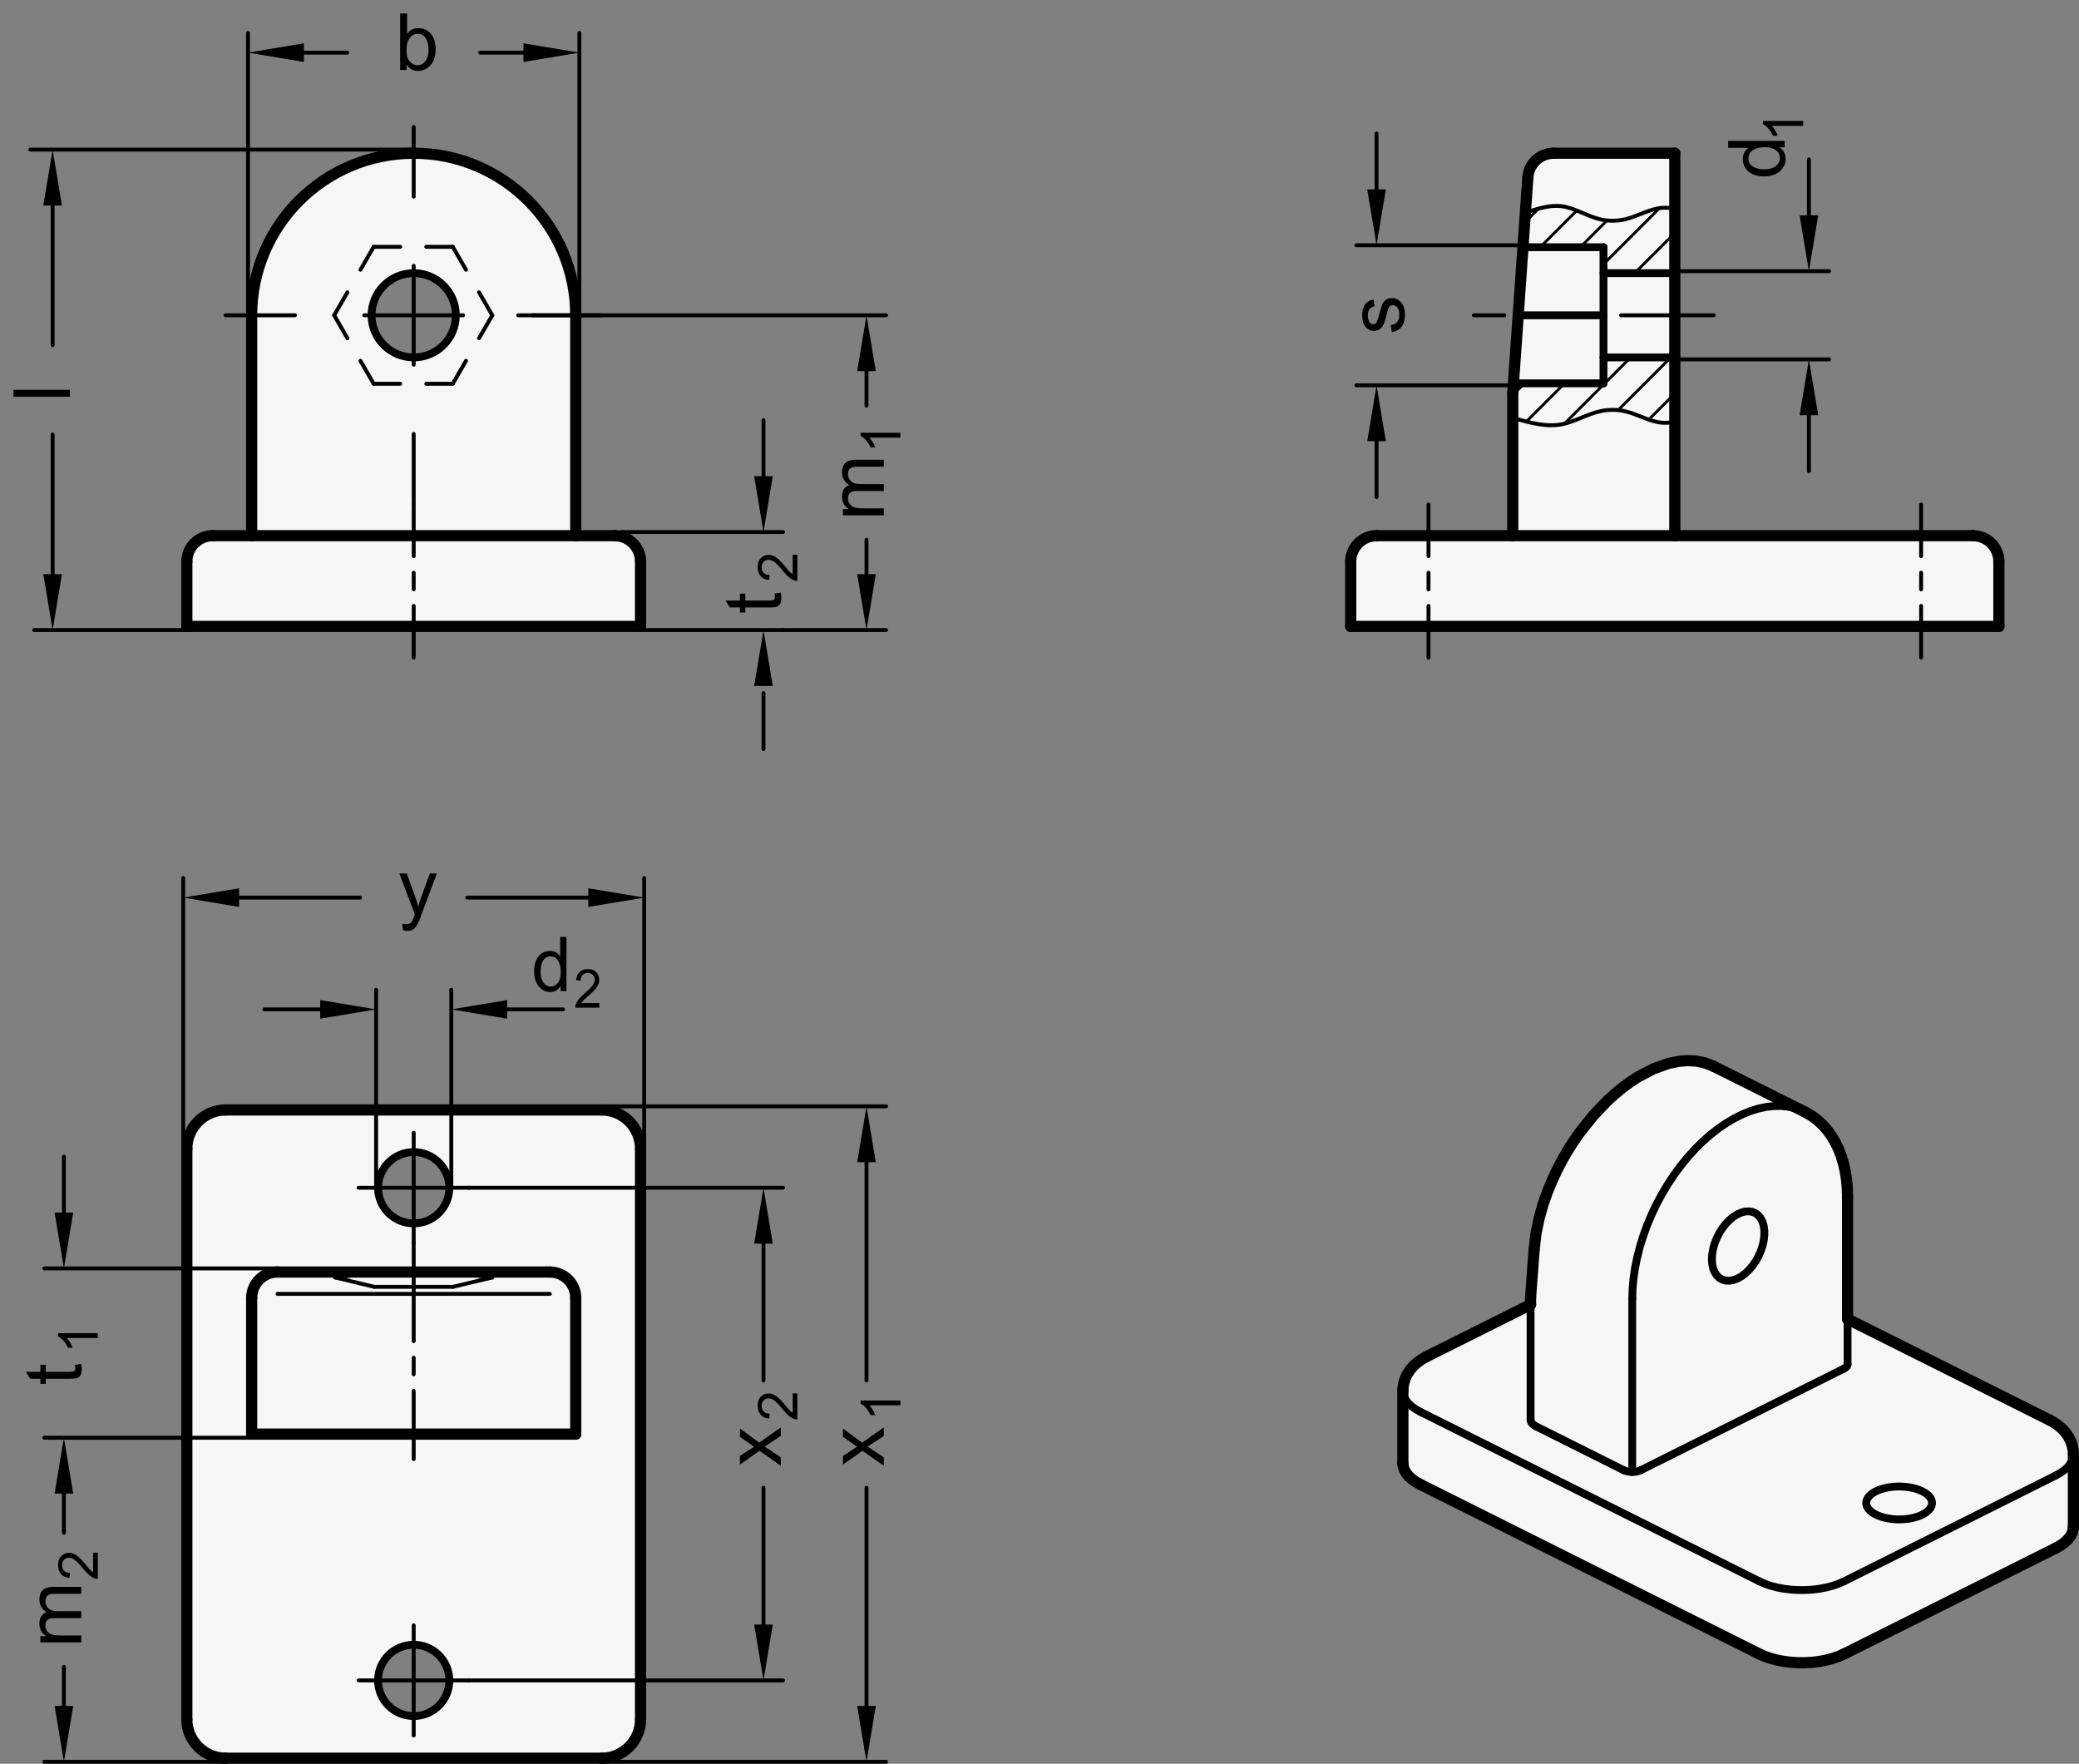 <?xml version="1.0" encoding="utf-8"?>
<!-- Generator: Adobe Illustrator 19.1.0, SVG Export Plug-In . SVG Version: 6.00 Build 0)  -->
<svg version="1.1" xmlns="http://www.w3.org/2000/svg" xmlns:xlink="http://www.w3.org/1999/xlink" x="0px" y="0px"
	 viewBox="0 0 263.67 223.671" enable-background="new 0 0 263.67 223.671" xml:space="preserve">
<rect x="0" y="0" width="263.67" height="223.671" fill="#808080" stroke="none"/>
<g id="MD_x5F_3_x5F_FUELLUNG_x5F_WS">
	<g id="LWPOLYLINE_2_">
		<polygon fill="#FFFFFF" points="233.873,209.745 260.736,196.314 261.344,195.97 261.866,195.593 262.292,195.187 
			262.617,194.758 262.837,194.312 262.947,193.857 262.961,193.628 262.961,184.415 262.946,184.063 262.843,183.425 
			262.638,182.796 261.962,181.661 261.514,181.173 260.987,180.725 260.388,180.326 259.946,180.085 234.318,167.271 
			234.313,151.838 234.316,151.549 234.272,150.505 234.171,149.484 234.012,148.49 233.793,147.53 233.514,146.608 
			233.176,145.728 232.778,144.895 232.32,144.114 231.803,143.39 231.229,142.726 230.597,142.128 229.908,141.598 
			229.164,141.143 228.936,141.024 217.286,135.201 217.269,135.191 216.239,134.788 215.146,134.559 214.003,134.499 
			212.825,134.6 211.625,134.851 209.697,135.539 207.722,136.578 206.731,137.225 205.744,137.953 204.768,138.759 
			203.806,139.638 202.081,141.45 200.402,143.55 199.938,144.201 199.483,144.873 199.039,145.565 198.608,146.277 
			198.189,147.008 197.786,147.757 197.399,148.521 196.831,149.743 196.249,151.159 195.687,152.764 195.187,154.543 
			194.795,156.47 194.563,158.506 194.116,164.554 194.116,165.439 180.941,172.032 180.769,172.115 180.203,172.451 
			179.676,172.841 179.203,173.282 178.795,173.768 178.458,174.296 178.197,174.861 178.02,175.457 177.931,176.077 
			177.922,176.358 177.922,185.569 177.936,185.798 178.046,186.253 178.266,186.699 178.591,187.128 179.018,187.534 
			179.539,187.912 180.147,188.255 223.128,209.745 223.815,210.049 224.57,210.31 225.382,210.523 226.24,210.686 227.131,210.796 
			228.042,210.851 228.959,210.851 229.87,210.796 230.761,210.686 231.619,210.523 232.431,210.31 233.186,210.049 		"/>
	</g>
	<g id="POLYLINE_19_">
		<path fill="#FFFFFF" d="M28.628,140.758h47.679c2.724,0,4.932,2.208,4.932,4.932v72.34l-24.266-5.303
			c-0.179-2.172-1.881-3.907-4.049-4.127l-0.208-53.463c2.493-0.137,4.403-2.269,4.266-4.763s-2.269-4.403-4.763-4.266
			s-4.403,2.269-4.266,4.763s2.269,4.403,4.763,4.266l0.208,53.463c-2.484-0.252-4.703,1.557-4.955,4.042
			c-0.252,2.484,1.557,4.703,4.042,4.955c2.484,0.252,4.703-1.557,4.955-4.042c0.028-0.275,0.031-0.552,0.008-0.827l24.266,5.303
			c0,2.724-2.208,4.932-4.932,4.932H28.628c-2.724,0-4.932-2.208-4.932-4.932v-72.34C23.695,142.966,25.904,140.758,28.628,140.758z
			"/>
	</g>
	<g id="POLYLINE_20_">
		<path fill="#FFFFFF" d="M212.408,19.43H197.05c-1.727,0-3.16,1.336-3.28,3.059l-1.913,27.357v18.085h-17.263
			c-1.816,0-3.288,1.472-3.288,3.288v8.22h82.205v-8.22c0-1.816-1.472-3.288-3.288-3.288h-37.814V19.43z"/>
	</g>
	<g id="POLYLINE_21_">
		<path fill="#FFFFFF" d="M81.239,79.44v-8.22c0-1.816-1.472-3.288-3.288-3.288h-4.932v-27.95l-15.214,0.257
			c-0.142,2.948-2.646,5.222-5.594,5.08s-5.222-2.646-5.08-5.594s2.646-5.222,5.594-5.08c2.948,0.142,5.222,2.646,5.08,5.594
			l15.214-0.257c0-11.35-9.201-20.551-20.551-20.551s-20.551,9.201-20.551,20.551v27.95h-4.932c-1.816,0-3.288,1.472-3.288,3.288
			v8.22H81.239z"/>
	</g>
</g>
<g id="MD_x5F_3_x5F_FUELLUNG_x5F_GR">
	<g id="POLYLINE">
		<path fill="#F6F6F6" d="M81.239,79.44v-8.22c0-1.816-1.472-3.288-3.288-3.288h-4.932v-27.95l-15.214,0.257
			c-0.142,2.948-2.646,5.222-5.594,5.08s-5.222-2.646-5.08-5.594s2.646-5.222,5.594-5.08c2.948,0.142,5.222,2.646,5.08,5.594
			l15.214-0.257c0-11.35-9.201-20.551-20.551-20.551s-20.551,9.201-20.551,20.551v27.95h-4.932c-1.816,0-3.288,1.472-3.288,3.288
			v8.22H81.239z"/>
	</g>
	<g id="POLYLINE_1_">
		<path fill="#F6F6F6" d="M212.408,19.43H197.05c-1.727,0-3.16,1.336-3.28,3.059l-1.913,27.357v18.085h-17.263
			c-1.816,0-3.288,1.472-3.288,3.288v8.22h82.205v-8.22c0-1.816-1.472-3.288-3.288-3.288h-37.814V19.43z"/>
	</g>
	<g id="POLYLINE_2_">
		<path fill="#F6F6F6" d="M28.628,140.758h47.679c2.724,0,4.932,2.208,4.932,4.932v72.34l-24.266-5.303
			c-0.179-2.172-1.881-3.907-4.049-4.127l-0.208-53.463c2.493-0.137,4.403-2.269,4.266-4.763s-2.269-4.403-4.763-4.266
			s-4.403,2.269-4.266,4.763s2.269,4.403,4.763,4.266l0.208,53.463c-2.484-0.252-4.703,1.557-4.955,4.042
			c-0.252,2.484,1.557,4.703,4.042,4.955c2.484,0.252,4.703-1.557,4.955-4.042c0.028-0.275,0.031-0.552,0.008-0.827l24.266,5.303
			c0,2.724-2.208,4.932-4.932,4.932H28.628c-2.724,0-4.932-2.208-4.932-4.932v-72.34C23.695,142.966,25.904,140.758,28.628,140.758z
			"/>
	</g>
	<g id="LWPOLYLINE">
		<polygon fill="#F6F6F6" points="233.873,209.745 260.736,196.314 261.344,195.97 261.866,195.593 262.292,195.187 
			262.617,194.758 262.837,194.312 262.947,193.857 262.961,193.628 262.961,184.415 262.946,184.063 262.843,183.425 
			262.638,182.796 261.962,181.661 261.514,181.173 260.987,180.725 260.388,180.326 259.946,180.085 234.318,167.271 
			234.313,151.838 234.316,151.549 234.272,150.505 234.171,149.484 234.012,148.49 233.793,147.53 233.514,146.608 
			233.176,145.728 232.778,144.895 232.32,144.114 231.803,143.39 231.229,142.726 230.597,142.128 229.908,141.598 
			229.164,141.143 228.936,141.024 217.286,135.201 217.269,135.191 216.239,134.788 215.146,134.559 214.003,134.499 
			212.825,134.6 211.625,134.851 209.697,135.539 207.722,136.578 206.731,137.225 205.744,137.953 204.768,138.759 
			203.806,139.638 202.081,141.45 200.402,143.55 199.938,144.201 199.483,144.873 199.039,145.565 198.608,146.277 
			198.189,147.008 197.786,147.757 197.399,148.521 196.831,149.743 196.249,151.159 195.687,152.764 195.187,154.543 
			194.795,156.47 194.563,158.506 194.116,164.554 194.116,165.439 180.941,172.032 180.769,172.115 180.203,172.451 
			179.676,172.841 179.203,173.282 178.795,173.768 178.458,174.296 178.197,174.861 178.02,175.457 177.931,176.077 
			177.922,176.358 177.922,185.569 177.936,185.798 178.046,186.253 178.266,186.699 178.591,187.128 179.018,187.534 
			179.539,187.912 180.147,188.255 223.128,209.745 223.815,210.049 224.57,210.31 225.382,210.523 226.24,210.686 227.131,210.796 
			228.042,210.851 228.959,210.851 229.87,210.796 230.761,210.686 231.619,210.523 232.431,210.31 233.186,210.049 		"/>
	</g>
</g>
<g id="MD_x5F_1_x5F_100">
	<g id="ARC">
		
			<path fill="none" stroke="#000000" stroke-width="1.417" stroke-linecap="round" stroke-linejoin="round" stroke-miterlimit="10" d="
			M73.018,39.982c0-11.35-9.201-20.551-20.551-20.551s-20.551,9.201-20.551,20.551"/>
	</g>
	<g id="LINE">
		
			<line fill="none" stroke="#000000" stroke-width="1.417" stroke-linecap="round" stroke-linejoin="round" stroke-miterlimit="10" x1="193.77" y1="22.489" x2="191.857" y2="49.846"/>
	</g>
	<g id="LINE_1_">
		
			<line fill="none" stroke="#000000" stroke-width="1.417" stroke-linecap="round" stroke-linejoin="round" stroke-miterlimit="10" x1="73.018" y1="67.931" x2="73.018" y2="39.982"/>
	</g>
	<g id="LINE_2_">
		
			<line fill="none" stroke="#000000" stroke-width="1.417" stroke-linecap="round" stroke-linejoin="round" stroke-miterlimit="10" x1="31.916" y1="67.931" x2="31.916" y2="39.982"/>
	</g>
	<g id="LINE_3_">
		
			<line fill="none" stroke="#000000" stroke-width="1.417" stroke-linecap="round" stroke-linejoin="round" stroke-miterlimit="10" x1="31.916" y1="67.931" x2="26.984" y2="67.931"/>
	</g>
	<g id="LINE_4_">
		
			<line fill="none" stroke="#000000" stroke-width="1.417" stroke-linecap="round" stroke-linejoin="round" stroke-miterlimit="10" x1="23.695" y1="71.219" x2="23.695" y2="79.44"/>
	</g>
	<g id="LINE_5_">
		
			<line fill="none" stroke="#000000" stroke-width="1.417" stroke-linecap="round" stroke-linejoin="round" stroke-miterlimit="10" x1="23.695" y1="79.44" x2="81.239" y2="79.44"/>
	</g>
	<g id="LINE_6_">
		
			<line fill="none" stroke="#000000" stroke-width="1.417" stroke-linecap="round" stroke-linejoin="round" stroke-miterlimit="10" x1="81.239" y1="79.44" x2="81.239" y2="71.219"/>
	</g>
	<g id="LINE_7_">
		
			<line fill="none" stroke="#000000" stroke-width="1.417" stroke-linecap="round" stroke-linejoin="round" stroke-miterlimit="10" x1="77.951" y1="67.931" x2="73.018" y2="67.931"/>
	</g>
	<g id="LINE_8_">
		
			<line fill="none" stroke="#000000" stroke-width="1.417" stroke-linecap="round" stroke-linejoin="round" stroke-miterlimit="10" x1="31.916" y1="67.931" x2="73.018" y2="67.931"/>
	</g>
	<g id="ARC_1_">
		
			<path fill="none" stroke="#000000" stroke-width="1.417" stroke-linecap="round" stroke-linejoin="round" stroke-miterlimit="10" d="
			M26.984,67.931c-1.816,0-3.288,1.472-3.288,3.288"/>
	</g>
	<g id="ARC_2_">
		
			<path fill="none" stroke="#000000" stroke-width="1.417" stroke-linecap="round" stroke-linejoin="round" stroke-miterlimit="10" d="
			M81.239,71.219c0-1.816-1.472-3.288-3.288-3.288"/>
	</g>
	<g id="LINE_9_">
		
			<line fill="none" stroke="#000000" stroke-width="1.417" stroke-linecap="round" stroke-linejoin="round" stroke-miterlimit="10" x1="171.305" y1="79.44" x2="253.51" y2="79.44"/>
	</g>
	<g id="ARC_3_">
		
			<path fill="none" stroke="#000000" stroke-width="1.417" stroke-linecap="round" stroke-linejoin="round" stroke-miterlimit="10" d="
			M174.594,67.931c-1.816,0-3.288,1.472-3.288,3.288"/>
	</g>
	<g id="LINE_10_">
		
			<line fill="none" stroke="#000000" stroke-width="1.417" stroke-linecap="round" stroke-linejoin="round" stroke-miterlimit="10" x1="171.305" y1="71.219" x2="171.305" y2="79.44"/>
	</g>
	<g id="LINE_11_">
		
			<line fill="none" stroke="#000000" stroke-width="1.417" stroke-linecap="round" stroke-linejoin="round" stroke-miterlimit="10" x1="191.857" y1="67.931" x2="174.594" y2="67.931"/>
	</g>
	<g id="ARC_4_">
		
			<path fill="none" stroke="#000000" stroke-width="1.417" stroke-linecap="round" stroke-linejoin="round" stroke-miterlimit="10" d="
			M253.51,71.219c0-1.816-1.472-3.288-3.288-3.288"/>
	</g>
	<g id="LINE_12_">
		
			<line fill="none" stroke="#000000" stroke-width="1.417" stroke-linecap="round" stroke-linejoin="round" stroke-miterlimit="10" x1="253.51" y1="71.219" x2="253.51" y2="79.44"/>
	</g>
	<g id="LINE_13_">
		
			<line fill="none" stroke="#000000" stroke-width="1.417" stroke-linecap="round" stroke-linejoin="round" stroke-miterlimit="10" x1="250.222" y1="67.931" x2="212.408" y2="67.931"/>
	</g>
	<g id="LINE_14_">
		
			<line fill="none" stroke="#000000" stroke-width="1.417" stroke-linecap="round" stroke-linejoin="round" stroke-miterlimit="10" x1="212.408" y1="67.931" x2="212.408" y2="19.43"/>
	</g>
	<g id="LINE_15_">
		
			<line fill="none" stroke="#000000" stroke-width="1.417" stroke-linecap="round" stroke-linejoin="round" stroke-miterlimit="10" x1="197.05" y1="19.43" x2="212.408" y2="19.43"/>
	</g>
	<g id="LINE_16_">
		
			<line fill="none" stroke="#000000" stroke-width="1.417" stroke-linecap="round" stroke-linejoin="round" stroke-miterlimit="10" x1="191.857" y1="49.846" x2="191.857" y2="67.931"/>
	</g>
	<g id="LINE_17_">
		
			<line fill="none" stroke="#000000" stroke-width="1.417" stroke-linecap="round" stroke-linejoin="round" stroke-miterlimit="10" x1="191.857" y1="67.931" x2="212.408" y2="67.931"/>
	</g>
	<g id="ARC_5_">
		
			<path fill="none" stroke="#000000" stroke-width="1.417" stroke-linecap="round" stroke-linejoin="round" stroke-miterlimit="10" d="
			M197.05,19.43c-1.727,0-3.16,1.336-3.28,3.059"/>
	</g>
	<g id="LINE_28_">
		
			<line fill="none" stroke="#000000" stroke-width="1.417" stroke-linecap="round" stroke-linejoin="round" stroke-miterlimit="10" x1="28.628" y1="140.758" x2="76.306" y2="140.758"/>
	</g>
	<g id="LINE_29_">
		
			<line fill="none" stroke="#000000" stroke-width="1.417" stroke-linecap="round" stroke-linejoin="round" stroke-miterlimit="10" x1="81.239" y1="145.69" x2="81.239" y2="218.03"/>
	</g>
	<g id="LINE_30_">
		
			<line fill="none" stroke="#000000" stroke-width="1.417" stroke-linecap="round" stroke-linejoin="round" stroke-miterlimit="10" x1="76.306" y1="222.962" x2="28.628" y2="222.962"/>
	</g>
	<g id="LINE_31_">
		
			<line fill="none" stroke="#000000" stroke-width="1.417" stroke-linecap="round" stroke-linejoin="round" stroke-miterlimit="10" x1="23.695" y1="218.03" x2="23.695" y2="145.69"/>
	</g>
	<g id="ARC_6_">
		
			<path fill="none" stroke="#000000" stroke-width="1.417" stroke-linecap="round" stroke-linejoin="round" stroke-miterlimit="10" d="
			M28.628,140.758c-2.724,0-4.932,2.208-4.932,4.932"/>
	</g>
	<g id="ARC_7_">
		
			<path fill="none" stroke="#000000" stroke-width="1.417" stroke-linecap="round" stroke-linejoin="round" stroke-miterlimit="10" d="
			M81.239,145.69c0-2.724-2.208-4.932-4.932-4.932"/>
	</g>
	<g id="ARC_8_">
		
			<path fill="none" stroke="#000000" stroke-width="1.417" stroke-linecap="round" stroke-linejoin="round" stroke-miterlimit="10" d="
			M76.306,222.962c2.724,0,4.932-2.208,4.932-4.932"/>
	</g>
	<g id="ARC_9_">
		
			<path fill="none" stroke="#000000" stroke-width="1.417" stroke-linecap="round" stroke-linejoin="round" stroke-miterlimit="10" d="
			M23.695,218.03c0,2.724,2.208,4.932,4.932,4.932"/>
	</g>
	<g id="LINE_40_">
		
			<line fill="none" stroke="#000000" stroke-width="1.417" stroke-linecap="round" stroke-linejoin="round" stroke-miterlimit="10" x1="31.916" y1="164.597" x2="31.916" y2="181.86"/>
	</g>
	<g id="LINE_41_">
		
			<line fill="none" stroke="#000000" stroke-width="1.417" stroke-linecap="round" stroke-linejoin="round" stroke-miterlimit="10" x1="31.916" y1="181.86" x2="73.018" y2="181.86"/>
	</g>
	<g id="LINE_42_">
		
			<line fill="none" stroke="#000000" stroke-width="1.417" stroke-linecap="round" stroke-linejoin="round" stroke-miterlimit="10" x1="73.018" y1="181.86" x2="73.018" y2="164.597"/>
	</g>
	<g id="LINE_44_">
		
			<line fill="none" stroke="#000000" stroke-width="1.417" stroke-linecap="round" stroke-linejoin="round" stroke-miterlimit="10" x1="35.204" y1="161.309" x2="69.73" y2="161.309"/>
	</g>
	<g id="ARC_10_">
		
			<path fill="none" stroke="#000000" stroke-width="1.417" stroke-linecap="round" stroke-linejoin="round" stroke-miterlimit="10" d="
			M35.204,161.309c-1.816,0-3.288,1.472-3.288,3.288"/>
	</g>
	<g id="ARC_11_">
		
			<path fill="none" stroke="#000000" stroke-width="1.417" stroke-linecap="round" stroke-linejoin="round" stroke-miterlimit="10" d="
			M73.018,164.597c0-1.816-1.472-3.288-3.288-3.288"/>
	</g>
	<g id="POLYLINE_4_">
		
			<polyline fill="none" stroke="#000000" stroke-width="1.417" stroke-linecap="round" stroke-linejoin="round" stroke-miterlimit="10" points="
			217.286,135.201 217.269,135.191 216.239,134.788 215.146,134.559 214.003,134.499 212.825,134.6 211.625,134.851 
			209.697,135.539 207.722,136.578 206.731,137.225 205.744,137.953 204.768,138.759 203.806,139.638 202.081,141.45 
			200.402,143.55 199.938,144.201 199.483,144.873 199.039,145.565 198.608,146.277 198.189,147.008 197.786,147.757 
			197.399,148.521 196.831,149.743 196.249,151.159 195.687,152.764 195.187,154.543 194.795,156.47 194.563,158.506 		"/>
	</g>
	<g id="LINE_99_">
		
			<line fill="none" stroke="#000000" stroke-width="1.417" stroke-linecap="round" stroke-linejoin="round" stroke-miterlimit="10" x1="180.147" y1="188.255" x2="223.128" y2="209.745"/>
	</g>
	<g id="LINE_101_">
		
			<line fill="none" stroke="#000000" stroke-width="1.417" stroke-linecap="round" stroke-linejoin="round" stroke-miterlimit="10" x1="194.116" y1="164.554" x2="194.563" y2="158.506"/>
	</g>
	<g id="LINE_102_">
		
			<line fill="none" stroke="#000000" stroke-width="1.417" stroke-linecap="round" stroke-linejoin="round" stroke-miterlimit="10" x1="194.116" y1="165.439" x2="180.937" y2="172.028"/>
	</g>
	<g id="POLYLINE_5_">
		
			<polyline fill="none" stroke="#000000" stroke-width="1.417" stroke-linecap="round" stroke-linejoin="round" stroke-miterlimit="10" points="
			180.941,172.032 180.769,172.115 180.203,172.451 179.676,172.841 179.203,173.282 178.795,173.768 178.458,174.296 
			178.197,174.861 178.02,175.457 177.931,176.077 177.922,176.358 		"/>
	</g>
	<g id="POLYLINE_7_">
		
			<polyline fill="none" stroke="#000000" stroke-width="1.417" stroke-linecap="round" stroke-linejoin="round" stroke-miterlimit="10" points="
			177.922,185.569 177.936,185.798 178.046,186.253 178.266,186.699 178.591,187.128 179.018,187.534 179.539,187.912 
			180.147,188.255 		"/>
	</g>
	<g id="LINE_103_">
		
			<line fill="none" stroke="#000000" stroke-width="1.417" stroke-linecap="round" stroke-linejoin="round" stroke-miterlimit="10" x1="177.922" y1="176.357" x2="177.922" y2="185.569"/>
	</g>
	<g id="LINE_106_">
		
			<line fill="none" stroke="#000000" stroke-width="1.417" stroke-linecap="round" stroke-linejoin="round" stroke-miterlimit="10" x1="194.116" y1="165.439" x2="194.116" y2="164.554"/>
	</g>
	<g id="POLYLINE_10_">
		
			<polyline fill="none" stroke="#000000" stroke-width="1.417" stroke-linecap="round" stroke-linejoin="round" stroke-miterlimit="10" points="
			260.736,196.314 261.344,195.97 261.866,195.593 262.292,195.187 262.617,194.758 262.837,194.312 262.947,193.857 
			262.961,193.628 		"/>
	</g>
	<g id="LINE_109_">
		
			<line fill="none" stroke="#000000" stroke-width="1.417" stroke-linecap="round" stroke-linejoin="round" stroke-miterlimit="10" x1="233.873" y1="209.745" x2="260.736" y2="196.314"/>
	</g>
	<g id="POLYLINE_12_">
		
			<polyline fill="none" stroke="#000000" stroke-width="1.417" stroke-linecap="round" stroke-linejoin="round" stroke-miterlimit="10" points="
			223.128,209.745 223.815,210.049 224.57,210.31 225.382,210.523 226.24,210.686 227.131,210.796 228.042,210.851 228.959,210.851 
			229.87,210.796 230.761,210.686 231.619,210.523 232.431,210.31 233.186,210.049 233.873,209.745 		"/>
	</g>
	<g id="LINE_110_">
		
			<line fill="none" stroke="#000000" stroke-width="1.417" stroke-linecap="round" stroke-linejoin="round" stroke-miterlimit="10" x1="259.946" y1="180.085" x2="234.318" y2="167.271"/>
	</g>
	<g id="LINE_111_">
		
			<line fill="none" stroke="#000000" stroke-width="1.417" stroke-linecap="round" stroke-linejoin="round" stroke-miterlimit="10" x1="234.318" y1="167.271" x2="234.318" y2="151.835"/>
	</g>
	<g id="POLYLINE_16_">
		
			<polyline fill="none" stroke="#000000" stroke-width="1.417" stroke-linecap="round" stroke-linejoin="round" stroke-miterlimit="10" points="
			234.313,151.838 234.316,151.549 234.272,150.505 234.171,149.484 234.012,148.49 233.793,147.53 233.514,146.608 
			233.176,145.728 232.778,144.895 232.32,144.114 231.803,143.39 231.229,142.726 230.597,142.128 229.908,141.598 
			229.164,141.143 228.936,141.024 		"/>
	</g>
	<g id="LINE_113_">
		
			<line fill="none" stroke="#000000" stroke-width="1.417" stroke-linecap="round" stroke-linejoin="round" stroke-miterlimit="10" x1="228.936" y1="141.024" x2="217.287" y2="135.2"/>
	</g>
	<g id="LINE_114_">
		
			<line fill="none" stroke="#000000" stroke-width="1.417" stroke-linecap="round" stroke-linejoin="round" stroke-miterlimit="10" x1="262.961" y1="193.628" x2="262.961" y2="184.415"/>
	</g>
	<g id="POLYLINE_18_">
		
			<polyline fill="none" stroke="#000000" stroke-width="1.417" stroke-linecap="round" stroke-linejoin="round" stroke-miterlimit="10" points="
			262.961,184.415 262.946,184.063 262.843,183.425 262.638,182.796 262.328,182.184 261.962,181.661 261.514,181.173 
			260.987,180.725 260.388,180.326 259.942,180.092 		"/>
	</g>
</g>
<g id="MD_x5F_1_x5F_070">
	<g id="CIRCLE">
		
			<path fill="none" stroke="#000000" stroke-width="0.992" stroke-linecap="round" stroke-linejoin="round" stroke-miterlimit="10" d="
			M47.124,39.982c0-2.951,2.392-5.343,5.343-5.343s5.343,2.392,5.343,5.343s-2.392,5.343-5.343,5.343S47.124,42.933,47.124,39.982
			L47.124,39.982z"/>
	</g>
	<g id="CIRCLE_1_">
		
			<path fill="none" stroke="#000000" stroke-width="0.992" stroke-linecap="round" stroke-linejoin="round" stroke-miterlimit="10" d="
			M47.946,150.622c0-2.497,2.024-4.521,4.521-4.521c2.497,0,4.521,2.024,4.521,4.521s-2.024,4.521-4.521,4.521
			C49.97,155.144,47.946,153.119,47.946,150.622L47.946,150.622z"/>
	</g>
	<g id="CIRCLE_2_">
		
			<path fill="none" stroke="#000000" stroke-width="0.992" stroke-linecap="round" stroke-linejoin="round" stroke-miterlimit="10" d="
			M47.946,213.098c0-2.497,2.024-4.521,4.521-4.521c2.497,0,4.521,2.024,4.521,4.521c0,2.497-2.024,4.521-4.521,4.521
			C49.97,217.619,47.946,215.595,47.946,213.098L47.946,213.098z"/>
	</g>
	<g id="POLYLINE_3_">
		
			<polyline fill="none" stroke="#000000" stroke-width="0.992" stroke-linecap="round" stroke-linejoin="round" stroke-miterlimit="10" points="
			228.936,141.024 228.584,140.86 227.742,140.556 226.858,140.354 225.936,140.256 224.982,140.262 224.001,140.372 
			222.999,140.586 221.982,140.902 220.956,141.319 219.927,141.833 218.901,142.443 217.884,143.143 216.882,143.931 
			215.902,144.802 214.947,145.75 214.025,146.771 213.141,147.857 212.299,149.003 211.505,150.201 210.764,151.446 
			210.079,152.729 209.456,154.043 208.896,155.38 208.405,156.733 207.984,158.093 207.636,159.453 207.363,160.805 
			207.168,162.14 207.05,163.451 207.01,164.73 		"/>
	</g>
	<g id="LINE_98_">
		
			<line fill="none" stroke="#000000" stroke-width="0.992" stroke-linecap="round" stroke-linejoin="round" stroke-miterlimit="10" x1="208.085" y1="186.444" x2="233.873" y2="173.55"/>
	</g>
	<g id="LINE_100_">
		
			<line fill="none" stroke="#000000" stroke-width="0.992" stroke-linecap="round" stroke-linejoin="round" stroke-miterlimit="10" x1="180.147" y1="179.043" x2="223.128" y2="200.533"/>
	</g>
	<g id="POLYLINE_6_">
		
			<polyline fill="none" stroke="#000000" stroke-width="0.992" stroke-linecap="round" stroke-linejoin="round" stroke-miterlimit="10" points="
			177.922,176.357 177.936,176.586 178.046,177.041 178.266,177.487 178.591,177.916 179.018,178.322 179.539,178.7 
			180.147,179.043 		"/>
	</g>
	<g id="POLYLINE_8_">
		
			<polyline fill="none" stroke="#000000" stroke-width="0.992" stroke-linecap="round" stroke-linejoin="round" stroke-miterlimit="10" points="
			205.936,186.444 206.166,186.538 206.429,186.608 206.714,186.652 207.01,186.666 207.307,186.652 207.592,186.608 
			207.854,186.538 208.085,186.444 		"/>
	</g>
	<g id="LINE_104_">
		
			<line fill="none" stroke="#000000" stroke-width="0.992" stroke-linecap="round" stroke-linejoin="round" stroke-miterlimit="10" x1="194.116" y1="180.062" x2="194.116" y2="165.439"/>
	</g>
	<g id="POLYLINE_9_">
		
			<polyline fill="none" stroke="#000000" stroke-width="0.992" stroke-linecap="round" stroke-linejoin="round" stroke-miterlimit="10" points="
			194.116,180.062 194.16,180.284 194.289,180.498 194.5,180.695 194.784,180.868 		"/>
	</g>
	<g id="LINE_105_">
		
			<line fill="none" stroke="#000000" stroke-width="0.992" stroke-linecap="round" stroke-linejoin="round" stroke-miterlimit="10" x1="194.784" y1="180.868" x2="205.936" y2="186.444"/>
	</g>
	<g id="LINE_107_">
		
			<line fill="none" stroke="#000000" stroke-width="0.992" stroke-linecap="round" stroke-linejoin="round" stroke-miterlimit="10" x1="207.01" y1="164.73" x2="207.01" y2="186.666"/>
	</g>
	<g id="LINE_108_">
		
			<line fill="none" stroke="#000000" stroke-width="0.992" stroke-linecap="round" stroke-linejoin="round" stroke-miterlimit="10" x1="233.873" y1="200.533" x2="260.736" y2="187.102"/>
	</g>
	<g id="POLYLINE_11_">
		
			<polyline fill="none" stroke="#000000" stroke-width="0.992" stroke-linecap="round" stroke-linejoin="round" stroke-miterlimit="10" points="
			223.128,200.533 223.815,200.837 224.57,201.098 225.382,201.311 226.24,201.474 227.131,201.584 228.042,201.639 
			228.959,201.639 229.87,201.584 230.761,201.474 231.619,201.311 232.431,201.098 233.186,200.837 233.873,200.533 		"/>
	</g>
	<g id="POLYLINE_13_">
		
			<polyline fill="none" stroke="#000000" stroke-width="0.992" stroke-linecap="round" stroke-linejoin="round" stroke-miterlimit="10" points="
			217.111,159.679 217.15,159.037 217.266,158.371 217.456,157.696 217.717,157.029 218.042,156.385 218.422,155.779 
			218.85,155.226 219.316,154.737 219.807,154.326 220.314,154.001 220.824,153.77 221.324,153.639 221.804,153.61 222.252,153.684 
			222.658,153.86 223.011,154.133 223.305,154.498 223.531,154.944 223.685,155.463 223.763,156.041 223.763,156.666 
			223.685,157.322 223.531,157.994 223.305,158.667 223.011,159.325 222.658,159.952 222.252,160.533 221.804,161.055 
			221.324,161.506 220.824,161.876 220.314,162.154 219.807,162.336 219.316,162.416 218.85,162.394 218.422,162.268 
			218.042,162.043 217.717,161.723 217.456,161.317 217.266,160.833 217.15,160.283 217.111,159.679 		"/>
	</g>
	<g id="LINE_112_">
		
			<line fill="none" stroke="#000000" stroke-width="0.992" stroke-linecap="round" stroke-linejoin="round" stroke-miterlimit="10" x1="234.318" y1="173.012" x2="234.318" y2="167.271"/>
	</g>
	<g id="POLYLINE_14_">
		
			<polyline fill="none" stroke="#000000" stroke-width="0.992" stroke-linecap="round" stroke-linejoin="round" stroke-miterlimit="10" points="
			233.873,173.55 234.062,173.434 234.202,173.303 234.289,173.161 234.318,173.012 		"/>
	</g>
	<g id="POLYLINE_15_">
		
			<polyline fill="none" stroke="#000000" stroke-width="0.992" stroke-linecap="round" stroke-linejoin="round" stroke-miterlimit="10" points="
			243.812,189.116 244.248,189.373 244.596,189.66 244.847,189.972 244.995,190.3 245.035,190.636 244.968,190.971 244.794,191.295 
			244.518,191.602 244.147,191.883 243.691,192.13 243.161,192.337 242.572,192.499 241.939,192.612 241.277,192.673 
			240.605,192.68 239.939,192.632 239.297,192.532 238.695,192.382 238.15,192.185 237.674,191.948 237.281,191.675 
			236.981,191.374 236.781,191.053 236.686,190.72 236.7,190.384 236.821,190.053 237.047,189.736 237.371,189.442 237.786,189.177 
			238.28,188.949 238.841,188.764 239.454,188.626 240.104,188.539 240.773,188.505 241.445,188.525 242.101,188.599 
			242.724,188.725 243.3,188.899 243.812,189.116 		"/>
	</g>
	<g id="POLYLINE_17_">
		
			<polyline fill="none" stroke="#000000" stroke-width="0.992" stroke-linecap="round" stroke-linejoin="round" stroke-miterlimit="10" points="
			260.736,187.102 261.344,186.758 261.866,186.381 262.292,185.975 262.617,185.546 262.837,185.1 262.947,184.645 
			262.961,184.415 		"/>
	</g>
	<g id="LINE_115_">
		
			<line fill="none" stroke="#000000" stroke-width="0.992" stroke-linecap="round" stroke-linejoin="round" stroke-miterlimit="10" x1="203.365" y1="48.613" x2="191.914" y2="48.613"/>
	</g>
	<g id="LINE_116_">
		
			<line fill="none" stroke="#000000" stroke-width="0.992" stroke-linecap="round" stroke-linejoin="round" stroke-miterlimit="10" x1="203.365" y1="31.35" x2="203.365" y2="48.613"/>
	</g>
	<g id="LINE_117_">
		
			<line fill="none" stroke="#000000" stroke-width="0.992" stroke-linecap="round" stroke-linejoin="round" stroke-miterlimit="10" x1="212.408" y1="34.638" x2="203.365" y2="34.638"/>
	</g>
	<g id="LINE_118_">
		
			<line fill="none" stroke="#000000" stroke-width="0.992" stroke-linecap="round" stroke-linejoin="round" stroke-miterlimit="10" x1="212.408" y1="45.325" x2="203.365" y2="45.325"/>
	</g>
	<g id="LINE_119_">
		
			<line fill="none" stroke="#000000" stroke-width="0.992" stroke-linecap="round" stroke-linejoin="round" stroke-miterlimit="10" x1="203.365" y1="31.35" x2="193.138" y2="31.35"/>
	</g>
	<g id="LINE_120_">
		
			<line fill="none" stroke="#000000" stroke-width="0.992" stroke-linecap="round" stroke-linejoin="round" stroke-miterlimit="10" x1="203.365" y1="39.982" x2="192.546" y2="39.982"/>
	</g>
</g>
<g id="MD_x5F_1_x5F_035">
	<g id="LINE_18_">
		
			<line fill="none" stroke="#000000" stroke-width="0.496" stroke-linecap="round" stroke-linejoin="round" stroke-miterlimit="10" x1="52.467" y1="83.386" x2="52.467" y2="76.842"/>
	</g>
	<g id="LINE_19_">
		
			<line fill="none" stroke="#000000" stroke-width="0.496" stroke-linecap="round" stroke-linejoin="round" stroke-miterlimit="10" x1="52.467" y1="63.985" x2="52.467" y2="70.529"/>
	</g>
	<g id="LINE_20_">
		
			<line fill="none" stroke="#000000" stroke-width="0.496" stroke-linecap="round" stroke-linejoin="round" stroke-miterlimit="10" x1="52.467" y1="72.633" x2="52.467" y2="74.738"/>
	</g>
	<g id="LINE_21_">
		
			<line fill="none" stroke="#000000" stroke-width="0.496" stroke-linecap="round" stroke-linejoin="round" stroke-miterlimit="10" x1="181.17" y1="72.633" x2="181.17" y2="74.738"/>
	</g>
	<g id="LINE_22_">
		
			<line fill="none" stroke="#000000" stroke-width="0.496" stroke-linecap="round" stroke-linejoin="round" stroke-miterlimit="10" x1="181.17" y1="63.985" x2="181.17" y2="70.529"/>
	</g>
	<g id="LINE_23_">
		
			<line fill="none" stroke="#000000" stroke-width="0.496" stroke-linecap="round" stroke-linejoin="round" stroke-miterlimit="10" x1="181.17" y1="83.386" x2="181.17" y2="76.842"/>
	</g>
	<g id="LINE_24_">
		
			<line fill="none" stroke="#000000" stroke-width="0.496" stroke-linecap="round" stroke-linejoin="round" stroke-miterlimit="10" x1="243.646" y1="72.633" x2="243.646" y2="74.738"/>
	</g>
	<g id="LINE_25_">
		
			<line fill="none" stroke="#000000" stroke-width="0.496" stroke-linecap="round" stroke-linejoin="round" stroke-miterlimit="10" x1="243.646" y1="63.985" x2="243.646" y2="70.529"/>
	</g>
	<g id="LINE_26_">
		
			<line fill="none" stroke="#000000" stroke-width="0.496" stroke-linecap="round" stroke-linejoin="round" stroke-miterlimit="10" x1="243.646" y1="83.386" x2="243.646" y2="76.842"/>
	</g>
	<g id="LINE_27_">
		
			<line fill="none" stroke="#000000" stroke-width="0.496" stroke-linecap="round" stroke-linejoin="round" stroke-miterlimit="10" x1="186.924" y1="39.982" x2="190.786" y2="39.982"/>
	</g>
	<g id="LINE_32_">
		
			<line fill="none" stroke="#000000" stroke-width="0.496" stroke-linecap="round" stroke-linejoin="round" stroke-miterlimit="10" x1="52.467" y1="150.622" x2="45.48" y2="150.622"/>
	</g>
	<g id="LINE_33_">
		
			<line fill="none" stroke="#000000" stroke-width="0.496" stroke-linecap="round" stroke-linejoin="round" stroke-miterlimit="10" x1="52.467" y1="150.622" x2="59.454" y2="150.622"/>
	</g>
	<g id="LINE_34_">
		
			<line fill="none" stroke="#000000" stroke-width="0.496" stroke-linecap="round" stroke-linejoin="round" stroke-miterlimit="10" x1="52.467" y1="150.622" x2="52.467" y2="157.61"/>
	</g>
	<g id="LINE_35_">
		
			<line fill="none" stroke="#000000" stroke-width="0.496" stroke-linecap="round" stroke-linejoin="round" stroke-miterlimit="10" x1="52.467" y1="150.622" x2="52.467" y2="143.635"/>
	</g>
	<g id="LINE_36_">
		
			<line fill="none" stroke="#000000" stroke-width="0.496" stroke-linecap="round" stroke-linejoin="round" stroke-miterlimit="10" x1="52.467" y1="213.098" x2="45.48" y2="213.098"/>
	</g>
	<g id="LINE_37_">
		
			<line fill="none" stroke="#000000" stroke-width="0.496" stroke-linecap="round" stroke-linejoin="round" stroke-miterlimit="10" x1="52.467" y1="213.098" x2="59.454" y2="213.098"/>
	</g>
	<g id="LINE_38_">
		
			<line fill="none" stroke="#000000" stroke-width="0.496" stroke-linecap="round" stroke-linejoin="round" stroke-miterlimit="10" x1="52.467" y1="213.098" x2="52.467" y2="220.085"/>
	</g>
	<g id="LINE_39_">
		
			<line fill="none" stroke="#000000" stroke-width="0.496" stroke-linecap="round" stroke-linejoin="round" stroke-miterlimit="10" x1="52.467" y1="213.098" x2="52.467" y2="206.11"/>
	</g>
	<g id="LINE_43_">
		
			<line fill="none" stroke="#000000" stroke-width="0.496" stroke-linecap="round" stroke-linejoin="round" stroke-miterlimit="10" x1="69.73" y1="164.081" x2="35.204" y2="164.081"/>
	</g>
	<g id="LINE_45_">
		
			<line fill="none" stroke="#000000" stroke-width="0.496" stroke-linecap="round" stroke-linejoin="round" stroke-miterlimit="10" x1="47.484" y1="161.395" x2="57.45" y2="161.395"/>
	</g>
	<g id="LINE_46_">
		
			<line fill="none" stroke="#000000" stroke-width="0.496" stroke-linecap="round" stroke-linejoin="round" stroke-miterlimit="10" x1="57.45" y1="161.395" x2="62.434" y2="161.999"/>
	</g>
	<g id="LINE_47_">
		
			<line fill="none" stroke="#000000" stroke-width="0.496" stroke-linecap="round" stroke-linejoin="round" stroke-miterlimit="10" x1="62.434" y1="161.999" x2="57.45" y2="163.187"/>
	</g>
	<g id="LINE_48_">
		
			<line fill="none" stroke="#000000" stroke-width="0.496" stroke-linecap="round" stroke-linejoin="round" stroke-miterlimit="10" x1="57.45" y1="163.187" x2="47.484" y2="163.187"/>
	</g>
	<g id="LINE_49_">
		
			<line fill="none" stroke="#000000" stroke-width="0.496" stroke-linecap="round" stroke-linejoin="round" stroke-miterlimit="10" x1="47.484" y1="163.187" x2="42.5" y2="161.999"/>
	</g>
	<g id="LINE_50_">
		
			<line fill="none" stroke="#000000" stroke-width="0.496" stroke-linecap="round" stroke-linejoin="round" stroke-miterlimit="10" x1="42.5" y1="161.999" x2="47.484" y2="161.395"/>
	</g>
	<g id="LINE_51_">
		
			<line fill="none" stroke="#000000" stroke-width="0.496" stroke-linecap="round" stroke-linejoin="round" stroke-miterlimit="10" x1="52.467" y1="185.033" x2="52.467" y2="176.385"/>
	</g>
	<g id="LINE_52_">
		
			<line fill="none" stroke="#000000" stroke-width="0.496" stroke-linecap="round" stroke-linejoin="round" stroke-miterlimit="10" x1="52.467" y1="172.176" x2="52.467" y2="174.281"/>
	</g>
	<g id="LINE_53_">
		
			<line fill="none" stroke="#000000" stroke-width="0.496" stroke-linecap="round" stroke-linejoin="round" stroke-miterlimit="10" x1="52.467" y1="157.61" x2="52.467" y2="170.072"/>
	</g>
	<g id="LINE_54_">
		
			<line fill="none" stroke="#000000" stroke-width="0.496" stroke-linecap="round" stroke-linejoin="round" stroke-miterlimit="10" x1="205.587" y1="39.982" x2="217.34" y2="39.982"/>
	</g>
	<g id="LINE_92_">
		
			<line fill="none" stroke="#000000" stroke-width="0.496" stroke-linecap="round" stroke-linejoin="round" stroke-miterlimit="10" x1="52.467" y1="24.935" x2="52.467" y2="16.119"/>
	</g>
	<g id="LINE_93_">
		
			<line fill="none" stroke="#000000" stroke-width="0.496" stroke-linecap="round" stroke-linejoin="round" stroke-miterlimit="10" x1="37.42" y1="39.982" x2="28.604" y2="39.982"/>
	</g>
	<g id="LINE_94_">
		
			<line fill="none" stroke="#000000" stroke-width="0.496" stroke-linecap="round" stroke-linejoin="round" stroke-miterlimit="10" x1="46.197" y1="39.982" x2="58.738" y2="39.982"/>
	</g>
	<g id="LINE_95_">
		
			<line fill="none" stroke="#000000" stroke-width="0.496" stroke-linecap="round" stroke-linejoin="round" stroke-miterlimit="10" x1="52.467" y1="33.711" x2="52.467" y2="46.252"/>
	</g>
	<g id="LINE_96_">
		
			<line fill="none" stroke="#000000" stroke-width="0.496" stroke-linecap="round" stroke-linejoin="round" stroke-miterlimit="10" x1="67.514" y1="39.982" x2="76.33" y2="39.982"/>
	</g>
	<g id="LINE_97_">
		
			<line fill="none" stroke="#000000" stroke-width="0.496" stroke-linecap="round" stroke-linejoin="round" stroke-miterlimit="10" x1="52.467" y1="55.029" x2="52.467" y2="63.844"/>
	</g>
	<g id="SPLINE">
		
			<path fill="none" stroke="#000000" stroke-width="0.496" stroke-linecap="round" stroke-linejoin="round" stroke-miterlimit="10" d="
			M193.456,26.969c1.548-0.502,3.097-1.003,4.576-0.821c1.687,0.208,3.286,1.307,5.025,1.69c1.029,0.226,2.107,0.202,3.135-0.05
			c1.635-0.401,3.142-1.379,4.777-1.441c0.474-0.018,0.958,0.041,1.443,0.099"/>
	</g>
	<g id="SPLINE_1_">
		
			<path fill="none" stroke="#000000" stroke-width="0.496" stroke-linecap="round" stroke-linejoin="round" stroke-miterlimit="10" d="
			M191.857,52.994c2.098,0.595,4.196,1.191,6.176,0.821c1.685-0.315,3.285-1.329,5.025-1.69c1.029-0.213,2.107-0.198,3.135,0.05
			c1.635,0.394,3.142,1.378,4.777,1.441c0.474,0.018,0.958-0.04,1.443-0.099"/>
	</g>
	<g id="LINE_121_">
		
			<line fill="none" stroke="#000000" stroke-width="0.496" stroke-linecap="round" stroke-linejoin="round" stroke-miterlimit="10" x1="44.06" y1="42.891" x2="42.381" y2="39.982"/>
	</g>
	<g id="LINE_122_">
		
			<line fill="none" stroke="#000000" stroke-width="0.496" stroke-linecap="round" stroke-linejoin="round" stroke-miterlimit="10" x1="62.434" y1="39.982" x2="60.754" y2="42.891"/>
	</g>
	<g id="LINE_123_">
		
			<line fill="none" stroke="#000000" stroke-width="0.496" stroke-linecap="round" stroke-linejoin="round" stroke-miterlimit="10" x1="57.421" y1="48.665" x2="54.061" y2="48.665"/>
	</g>
	<g id="LINE_124_">
		
			<line fill="none" stroke="#000000" stroke-width="0.496" stroke-linecap="round" stroke-linejoin="round" stroke-miterlimit="10" x1="59.1" y1="45.756" x2="57.421" y2="48.665"/>
	</g>
	<g id="LINE_125_">
		
			<line fill="none" stroke="#000000" stroke-width="0.496" stroke-linecap="round" stroke-linejoin="round" stroke-miterlimit="10" x1="47.394" y1="48.665" x2="45.714" y2="45.756"/>
	</g>
	<g id="LINE_126_">
		
			<line fill="none" stroke="#000000" stroke-width="0.496" stroke-linecap="round" stroke-linejoin="round" stroke-miterlimit="10" x1="50.753" y1="48.665" x2="47.394" y2="48.665"/>
	</g>
	<g id="LINE_127_">
		
			<line fill="none" stroke="#000000" stroke-width="0.496" stroke-linecap="round" stroke-linejoin="round" stroke-miterlimit="10" x1="44.06" y1="37.072" x2="42.381" y2="39.982"/>
	</g>
	<g id="LINE_128_">
		
			<line fill="none" stroke="#000000" stroke-width="0.496" stroke-linecap="round" stroke-linejoin="round" stroke-miterlimit="10" x1="62.434" y1="39.982" x2="60.754" y2="37.072"/>
	</g>
	<g id="LINE_129_">
		
			<line fill="none" stroke="#000000" stroke-width="0.496" stroke-linecap="round" stroke-linejoin="round" stroke-miterlimit="10" x1="57.421" y1="31.298" x2="54.061" y2="31.298"/>
	</g>
	<g id="LINE_130_">
		
			<line fill="none" stroke="#000000" stroke-width="0.496" stroke-linecap="round" stroke-linejoin="round" stroke-miterlimit="10" x1="59.1" y1="34.208" x2="57.421" y2="31.298"/>
	</g>
	<g id="LINE_131_">
		
			<line fill="none" stroke="#000000" stroke-width="0.496" stroke-linecap="round" stroke-linejoin="round" stroke-miterlimit="10" x1="47.394" y1="31.298" x2="45.714" y2="34.208"/>
	</g>
	<g id="LINE_132_">
		
			<line fill="none" stroke="#000000" stroke-width="0.496" stroke-linecap="round" stroke-linejoin="round" stroke-miterlimit="10" x1="50.753" y1="31.298" x2="47.394" y2="31.298"/>
	</g>
</g>
<g id="MD_x5F_2_x5F_SCHRAFFUR">
	<g id="HATCH">
		<path fill-rule="evenodd" clip-rule="evenodd" fill="none" d="M212.413,26.447c-0.485-0.059-0.969-0.118-1.443-0.099
			c-1.635,0.063-3.141,1.04-4.777,1.441c-1.028,0.252-2.106,0.276-3.135,0.05c-1.74-0.383-3.338-1.481-5.025-1.69
			c-1.48-0.183-3.028,0.319-4.576,0.821l-0.306,4.381h10.215v3.288h9.043L212.413,26.447z"/>
		
			<path fill="none" stroke="#000000" stroke-width="0.354" stroke-linecap="round" stroke-linejoin="round" stroke-miterlimit="10" d="
			M193.369,28.219l1.712-1.712 M195.329,31.35l4.613-4.613 M200.42,31.35l3.408-3.408 M203.365,33.496l7.063-7.063 M207.314,34.638
			l5.094-5.094 M212.405,34.638l0.002-0.002"/>
	</g>
	<g id="HATCH_1_">
		<path fill-rule="evenodd" clip-rule="evenodd" fill="none" d="M212.413,53.516c-0.485,0.059-0.969,0.118-1.443,0.099
			c-1.635-0.063-3.141-1.047-4.777-1.441c-1.027-0.248-2.106-0.263-3.135-0.05c-1.74,0.361-3.34,1.375-5.025,1.69
			c-1.98,0.37-4.078-0.225-6.176-0.821l20.551,0.523v-8.192h-9.043v3.288h-11.422l-0.086,1.233v3.148L212.413,53.516z"/>
		
			<path fill="none" stroke="#000000" stroke-width="0.354" stroke-linecap="round" stroke-linejoin="round" stroke-miterlimit="10" d="
			M191.857,50.096l1.483-1.483 M193.601,53.442l4.829-4.829 M198.402,53.733l8.408-8.408 M205.19,52.036l6.711-6.711
			 M209.132,53.185l3.275-3.275"/>
	</g>
</g>
<g id="MD_x5F_2_x5F_BEMASSUNG">
	<g id="LINE_55_">
		
			<line stroke="#000000" stroke-width="0.496" stroke-linecap="round" stroke-linejoin="round" stroke-miterlimit="10" x1="78.773" y1="67.471" x2="99.31" y2="67.471"/>
	</g>
	<g id="LINE_56_">
		
			<line stroke="#000000" stroke-width="0.496" stroke-linecap="round" stroke-linejoin="round" stroke-miterlimit="10" x1="81.239" y1="79.901" x2="99.31" y2="79.901"/>
	</g>
	<g id="LINE_57_">
		
			<line stroke="#000000" stroke-width="0.496" stroke-linecap="round" stroke-linejoin="round" stroke-miterlimit="10" x1="99.31" y1="79.901" x2="112.374" y2="79.901"/>
	</g>
	<g id="SOLID">
		<polygon points="108.713,47.068 109.894,39.982 111.075,47.068 		"/>
	</g>
	<g id="SOLID_1_">
		<polygon points="95.648,86.987 96.829,79.901 98.01,86.987 		"/>
	</g>
	<g id="LINE_58_">
		
			<line stroke="#000000" stroke-width="0.496" stroke-linecap="round" stroke-linejoin="round" stroke-miterlimit="10" x1="96.829" y1="87.904" x2="96.829" y2="94.991"/>
	</g>
	<g id="LINE_59_">
		
			<line stroke="#000000" stroke-width="0.496" stroke-linecap="round" stroke-linejoin="round" stroke-miterlimit="10" x1="109.894" y1="47.068" x2="109.894" y2="51.437"/>
	</g>
	<g id="LINE_60_">
		
			<line stroke="#000000" stroke-width="0.496" stroke-linecap="round" stroke-linejoin="round" stroke-miterlimit="10" x1="96.829" y1="60.384" x2="96.829" y2="53.297"/>
	</g>
	<g id="SOLID_2_">
		<polygon points="95.648,60.384 96.829,67.471 98.01,60.384 		"/>
	</g>
	<g id="LINE_61_">
		
			<line stroke="#000000" stroke-width="0.496" stroke-linecap="round" stroke-linejoin="round" stroke-miterlimit="10" x1="65.722" y1="39.982" x2="112.374" y2="39.982"/>
	</g>
	<g id="LINE_62_">
		
			<line stroke="#000000" stroke-width="0.496" stroke-linecap="round" stroke-linejoin="round" stroke-miterlimit="10" x1="109.894" y1="72.814" x2="109.894" y2="68.445"/>
	</g>
	<g id="SOLID_3_">
		<polygon points="108.713,72.814 109.894,79.901 111.075,72.814 		"/>
	</g>
	<g id="TEXT">
		<g>
			<path d="M114.191,54.881v0.616h-3.924c0.292,0.308,0.539,0.72,0.742,1.235h-0.596c-0.34-0.709-0.76-1.193-1.262-1.451v-0.4
				H114.191z"/>
		</g>
	</g>
	<g id="TEXT_1_">
		<g>
			<path d="M112.092,58.302v0.88h-3.274c-0.241,0-0.447,0.016-0.618,0.049s-0.323,0.117-0.455,0.252s-0.197,0.346-0.197,0.633
				c0,0.345,0.12,0.644,0.361,0.894c0.241,0.251,0.632,0.376,1.173,0.376h3.011v0.88h-3.372c-0.45,0-0.758,0.079-0.924,0.237
				c-0.166,0.158-0.249,0.382-0.249,0.672c0,0.378,0.13,0.688,0.391,0.931c0.261,0.243,0.748,0.364,1.461,0.364h2.693v0.88h-5.186
				v-0.792h0.724v-0.02c-0.561-0.352-0.841-0.868-0.841-1.549c0-0.381,0.076-0.695,0.228-0.941c0.151-0.246,0.379-0.424,0.682-0.535
				c-0.606-0.384-0.909-0.917-0.909-1.598c0-0.538,0.145-0.94,0.435-1.209c0.29-0.269,0.726-0.403,1.306-0.403H112.092z"/>
		</g>
	</g>
	<g id="LINE_63_">
		
			<line stroke="#000000" stroke-width="0.496" stroke-linecap="round" stroke-linejoin="round" stroke-miterlimit="10" x1="6.674" y1="72.814" x2="6.674" y2="55.104"/>
	</g>
	<g id="SOLID_4_">
		<polygon points="5.493,72.814 6.674,79.901 7.856,72.814 		"/>
	</g>
	<g id="LINE_64_">
		
			<line stroke="#000000" stroke-width="0.496" stroke-linecap="round" stroke-linejoin="round" stroke-miterlimit="10" x1="6.674" y1="26.056" x2="6.674" y2="43.766"/>
	</g>
	<g id="TEXT_2_">
		<g>
			<path d="M8.873,49.428v0.88H1.708v-0.88H8.873z"/>
		</g>
	</g>
	<g id="SOLID_5_">
		<polygon points="5.493,26.056 6.674,18.97 7.856,26.056 		"/>
	</g>
	<g id="LINE_65_">
		
			<line stroke="#000000" stroke-width="0.496" stroke-linecap="round" stroke-linejoin="round" stroke-miterlimit="10" x1="52.467" y1="18.97" x2="3.845" y2="18.97"/>
	</g>
	<g id="TEXT_3_">
		<g>
			<path d="M99.018,75.154c0.052,0.261,0.078,0.48,0.078,0.66c0,0.385-0.067,0.665-0.203,0.841
				c-0.135,0.176-0.307,0.283-0.516,0.322c-0.208,0.039-0.498,0.059-0.869,0.059h-2.986v0.641h-0.68v-0.641h-1.29l-0.533-0.879
				h1.823v-0.88h0.68v0.88h3.035c0.261,0,0.445-0.027,0.555-0.081c0.108-0.054,0.163-0.19,0.163-0.408
				c0-0.127-0.013-0.257-0.039-0.391L99.018,75.154z"/>
		</g>
	</g>
	<g id="TEXT_4_">
		<g>
			<path d="M101.127,70.346v3.322c-0.283,0-0.569-0.099-0.858-0.296c-0.29-0.197-0.652-0.566-1.088-1.107
				c-0.265-0.331-0.543-0.626-0.833-0.886c-0.291-0.26-0.584-0.39-0.878-0.39c-0.253,0-0.462,0.09-0.628,0.269
				c-0.165,0.179-0.248,0.406-0.248,0.679c0,0.276,0.085,0.508,0.255,0.695s0.424,0.282,0.762,0.284l-0.072,0.633
				c-0.47-0.039-0.829-0.206-1.077-0.501c-0.249-0.295-0.373-0.67-0.373-1.124c0-0.493,0.136-0.876,0.408-1.151
				c0.272-0.275,0.602-0.413,0.987-0.413c0.321,0,0.647,0.116,0.977,0.347c0.33,0.232,0.771,0.693,1.322,1.384
				c0.29,0.362,0.54,0.603,0.749,0.722v-2.467H101.127z"/>
		</g>
	</g>
	<g id="LINE_66_">
		
			<line stroke="#000000" stroke-width="0.496" stroke-linecap="round" stroke-linejoin="round" stroke-miterlimit="10" x1="31.916" y1="182.321" x2="5.625" y2="182.321"/>
	</g>
	<g id="LINE_67_">
		
			<line stroke="#000000" stroke-width="0.496" stroke-linecap="round" stroke-linejoin="round" stroke-miterlimit="10" x1="35.204" y1="160.848" x2="5.625" y2="160.848"/>
	</g>
	<g id="LINE_68_">
		
			<line stroke="#000000" stroke-width="0.496" stroke-linecap="round" stroke-linejoin="round" stroke-miterlimit="10" x1="8.105" y1="189.407" x2="8.105" y2="194.368"/>
	</g>
	<g id="LINE_69_">
		
			<line stroke="#000000" stroke-width="0.496" stroke-linecap="round" stroke-linejoin="round" stroke-miterlimit="10" x1="8.105" y1="153.762" x2="8.105" y2="146.675"/>
	</g>
	<g id="SOLID_6_">
		<polygon points="6.924,189.407 8.105,182.321 9.286,189.407 		"/>
	</g>
	<g id="SOLID_7_">
		<polygon points="6.924,153.762 8.105,160.848 9.286,153.762 		"/>
	</g>
	<g id="TEXT_5_">
		<g>
			<path d="M10.293,172.961c0.052,0.26,0.078,0.48,0.078,0.659c0,0.385-0.067,0.665-0.203,0.841
				c-0.135,0.176-0.307,0.283-0.516,0.322c-0.208,0.039-0.498,0.059-0.869,0.059H5.797v0.641h-0.68v-0.641h-1.29l-0.533-0.879h1.823
				v-0.881h0.68v0.881h3.035c0.261,0,0.445-0.027,0.555-0.081c0.108-0.054,0.163-0.19,0.163-0.408c0-0.127-0.013-0.257-0.039-0.392
				L10.293,172.961z"/>
		</g>
	</g>
	<g id="TEXT_6_">
		<g>
			<path d="M12.402,169.063v0.615H8.479c0.292,0.309,0.539,0.72,0.742,1.235H8.625c-0.34-0.71-0.76-1.192-1.262-1.45v-0.4H12.402z"
				/>
		</g>
	</g>
	<g id="SOLID_8_">
		<polygon points="6.924,216.336 8.105,223.423 9.286,216.336 		"/>
	</g>
	<g id="LINE_70_">
		
			<line stroke="#000000" stroke-width="0.496" stroke-linecap="round" stroke-linejoin="round" stroke-miterlimit="10" x1="8.105" y1="216.336" x2="8.105" y2="211.376"/>
	</g>
	<g id="LINE_71_">
		
			<line stroke="#000000" stroke-width="0.496" stroke-linecap="round" stroke-linejoin="round" stroke-miterlimit="10" x1="28.628" y1="223.423" x2="5.625" y2="223.423"/>
	</g>
	<g id="TEXT_7_">
		<g>
			<path d="M12.402,196.901v3.322c-0.283,0-0.569-0.098-0.858-0.295c-0.29-0.197-0.652-0.566-1.088-1.107
				c-0.265-0.33-0.543-0.626-0.833-0.887c-0.291-0.26-0.584-0.39-0.878-0.39c-0.253,0-0.462,0.09-0.628,0.269
				c-0.165,0.18-0.248,0.406-0.248,0.68c0,0.275,0.085,0.508,0.255,0.694s0.424,0.282,0.762,0.284l-0.072,0.633
				c-0.47-0.039-0.829-0.206-1.077-0.502c-0.249-0.295-0.373-0.67-0.373-1.123c0-0.493,0.136-0.877,0.408-1.151
				s0.602-0.413,0.987-0.413c0.321,0,0.647,0.116,0.977,0.348c0.33,0.232,0.771,0.693,1.322,1.385
				c0.29,0.361,0.54,0.603,0.749,0.721v-2.467H12.402z"/>
		</g>
	</g>
	<g id="TEXT_8_">
		<g>
			<path d="M10.303,201.233v0.879H7.029c-0.241,0-0.447,0.017-0.618,0.049c-0.171,0.033-0.323,0.117-0.455,0.252
				c-0.132,0.136-0.197,0.347-0.197,0.633c0,0.346,0.12,0.645,0.361,0.895c0.241,0.251,0.632,0.377,1.173,0.377h3.011v0.879H6.931
				c-0.45,0-0.758,0.08-0.924,0.237c-0.166,0.158-0.249,0.382-0.249,0.673c0,0.377,0.13,0.688,0.391,0.93
				c0.261,0.244,0.748,0.365,1.461,0.365h2.693v0.879H5.118v-0.791h0.724v-0.02C5.281,207.118,5,206.6,5,205.919
				c0-0.381,0.076-0.694,0.228-0.94s0.379-0.425,0.682-0.535C5.303,204.059,5,203.526,5,202.845c0-0.538,0.145-0.94,0.435-1.21
				c0.29-0.268,0.726-0.402,1.306-0.402H10.303z"/>
		</g>
	</g>
	<g id="LINE_72_">
		
			<line stroke="#000000" stroke-width="0.496" stroke-linecap="round" stroke-linejoin="round" stroke-miterlimit="10" x1="31.455" y1="39.982" x2="31.455" y2="4.18"/>
	</g>
	<g id="LINE_73_">
		
			<line stroke="#000000" stroke-width="0.496" stroke-linecap="round" stroke-linejoin="round" stroke-miterlimit="10" x1="36.947" y1="6.675" x2="44.034" y2="6.675"/>
	</g>
	<g id="SOLID_9_">
		<polygon points="38.542,5.493 31.455,6.675 38.542,7.856 		"/>
	</g>
	<g id="TEXT_9_">
		<g>
			<path d="M51.653,4.27c0.326-0.466,0.792-0.699,1.398-0.699c0.668,0,1.202,0.243,1.603,0.729s0.601,1.119,0.601,1.9
				c0,0.903-0.224,1.595-0.672,2.075c-0.448,0.48-0.972,0.721-1.571,0.721c-0.609,0-1.083-0.257-1.422-0.772h-0.02v0.65h-0.821
				V1.708h0.88V4.27H51.653z M52.943,8.271c0.408,0,0.744-0.175,1.009-0.525c0.266-0.35,0.398-0.841,0.398-1.473
				c0-0.609-0.122-1.093-0.367-1.449c-0.244-0.357-0.582-0.535-1.011-0.535c-0.424,0-0.765,0.184-1.024,0.552
				c-0.259,0.368-0.389,0.834-0.389,1.397c0,0.551,0.054,0.943,0.161,1.176c0.107,0.233,0.27,0.435,0.486,0.604
				C52.424,8.188,52.669,8.271,52.943,8.271z"/>
		</g>
	</g>
	<g id="LINE_74_">
		
			<line stroke="#000000" stroke-width="0.496" stroke-linecap="round" stroke-linejoin="round" stroke-miterlimit="10" x1="73.479" y1="39.982" x2="73.479" y2="4.18"/>
	</g>
	<g id="LINE_75_">
		
			<line stroke="#000000" stroke-width="0.496" stroke-linecap="round" stroke-linejoin="round" stroke-miterlimit="10" x1="66.392" y1="6.675" x2="60.9" y2="6.675"/>
	</g>
	<g id="SOLID_10_">
		<polygon points="66.392,5.493 73.479,6.675 66.392,7.856 		"/>
	</g>
	<g id="LINE_76_">
		
			<line stroke="#000000" stroke-width="0.496" stroke-linecap="round" stroke-linejoin="round" stroke-miterlimit="10" x1="47.698" y1="150.622" x2="47.698" y2="125.522"/>
	</g>
	<g id="LINE_77_">
		
			<line stroke="#000000" stroke-width="0.496" stroke-linecap="round" stroke-linejoin="round" stroke-miterlimit="10" x1="40.611" y1="128.002" x2="33.525" y2="128.002"/>
	</g>
	<g id="TEXT_10_">
		<g>
			<path d="M71.845,125.684h-0.749v-0.634h-0.018c-0.289,0.501-0.724,0.751-1.306,0.751c-0.58,0-1.063-0.241-1.451-0.725
				s-0.582-1.109-0.582-1.879c0-0.805,0.183-1.439,0.548-1.905c0.366-0.466,0.849-0.699,1.449-0.699
				c0.564,0,0.994,0.227,1.288,0.681h0.018v-2.468h0.802V125.684z M69.857,125.107c0.351,0,0.647-0.151,0.891-0.455
				s0.366-0.763,0.366-1.38c0-0.606-0.111-1.09-0.334-1.449c-0.223-0.359-0.542-0.54-0.958-0.54c-0.417,0-0.73,0.177-0.943,0.528
				s-0.319,0.813-0.319,1.387c0,0.412,0.057,0.762,0.172,1.048c0.114,0.286,0.274,0.502,0.479,0.646S69.631,125.107,69.857,125.107z
				"/>
		</g>
	</g>
	<g id="SOLID_11_">
		<polygon points="40.611,126.821 47.698,128.002 40.611,129.183 		"/>
	</g>
	<g id="TEXT_11_">
		<g>
			<path d="M76.016,127.783H72.95c0-0.274,0.091-0.553,0.273-0.834c0.182-0.281,0.522-0.634,1.021-1.057
				c0.305-0.258,0.578-0.527,0.818-0.81c0.24-0.282,0.36-0.566,0.36-0.853c0-0.246-0.083-0.449-0.248-0.609
				c-0.166-0.161-0.375-0.241-0.627-0.241c-0.254,0-0.468,0.082-0.641,0.247c-0.173,0.165-0.26,0.412-0.262,0.74l-0.584-0.07
				c0.036-0.456,0.19-0.806,0.462-1.047s0.618-0.362,1.037-0.362c0.455,0,0.809,0.133,1.063,0.397
				c0.253,0.265,0.38,0.584,0.38,0.959c0,0.313-0.107,0.628-0.32,0.948c-0.214,0.32-0.64,0.749-1.277,1.285
				c-0.334,0.281-0.557,0.523-0.666,0.728h2.276V127.783z"/>
		</g>
	</g>
	<g id="LINE_78_">
		
			<line stroke="#000000" stroke-width="0.496" stroke-linecap="round" stroke-linejoin="round" stroke-miterlimit="10" x1="57.236" y1="150.622" x2="57.236" y2="125.522"/>
	</g>
	<g id="LINE_79_">
		
			<line stroke="#000000" stroke-width="0.496" stroke-linecap="round" stroke-linejoin="round" stroke-miterlimit="10" x1="64.323" y1="128.002" x2="71.41" y2="128.002"/>
	</g>
	<g id="SOLID_12_">
		<polygon points="64.323,126.821 57.236,128.002 64.323,129.183 		"/>
	</g>
	<g id="LINE_80_">
		
			<line stroke="#000000" stroke-width="0.496" stroke-linecap="round" stroke-linejoin="round" stroke-miterlimit="10" x1="23.235" y1="145.69" x2="23.235" y2="111.348"/>
	</g>
	<g id="LINE_81_">
		
			<line stroke="#000000" stroke-width="0.496" stroke-linecap="round" stroke-linejoin="round" stroke-miterlimit="10" x1="81.699" y1="145.69" x2="81.699" y2="111.348"/>
	</g>
	<g id="LINE_82_">
		
			<line stroke="#000000" stroke-width="0.496" stroke-linecap="round" stroke-linejoin="round" stroke-miterlimit="10" x1="30.321" y1="113.829" x2="45.664" y2="113.829"/>
	</g>
	<g id="LINE_83_">
		
			<line stroke="#000000" stroke-width="0.496" stroke-linecap="round" stroke-linejoin="round" stroke-miterlimit="10" x1="74.613" y1="113.829" x2="59.27" y2="113.829"/>
	</g>
	<g id="SOLID_13_">
		<polygon points="30.321,112.647 23.235,113.829 30.321,115.01 		"/>
	</g>
	<g id="SOLID_14_">
		<polygon points="74.613,112.647 81.699,113.829 74.613,115.01 		"/>
	</g>
	<g id="TEXT_12_">
		<g>
			<path d="M55.409,110.769l-1.984,5.273c-0.003,0.007-0.007,0.018-0.01,0.034c-0.189,0.587-0.41,1.063-0.663,1.43
				s-0.612,0.55-1.078,0.55c-0.156,0-0.347-0.032-0.572-0.098l-0.088-0.831c0.169,0.052,0.335,0.078,0.499,0.078
				c0.326,0,0.551-0.09,0.677-0.269c0.125-0.18,0.267-0.504,0.423-0.973l-1.97-5.195h0.948l1.222,3.396
				c0.072,0.209,0.148,0.478,0.23,0.807h0.02c0.082-0.378,0.186-0.738,0.313-1.08l1.139-3.123H55.409z"/>
		</g>
	</g>
	<g id="LINE_84_">
		
			<line stroke="#000000" stroke-width="0.496" stroke-linecap="round" stroke-linejoin="round" stroke-miterlimit="10" x1="76.306" y1="223.423" x2="112.374" y2="223.423"/>
	</g>
	<g id="LINE_85_">
		
			<line stroke="#000000" stroke-width="0.496" stroke-linecap="round" stroke-linejoin="round" stroke-miterlimit="10" x1="109.894" y1="216.336" x2="109.894" y2="188.663"/>
	</g>
	<g id="SOLID_15_">
		<polygon points="111.075,216.336 109.894,223.423 108.713,216.336 		"/>
	</g>
	<g id="LINE_86_">
		
			<line stroke="#000000" stroke-width="0.496" stroke-linecap="round" stroke-linejoin="round" stroke-miterlimit="10" x1="76.306" y1="140.297" x2="112.374" y2="140.297"/>
	</g>
	<g id="LINE_87_">
		
			<line stroke="#000000" stroke-width="0.496" stroke-linecap="round" stroke-linejoin="round" stroke-miterlimit="10" x1="109.894" y1="147.384" x2="109.894" y2="175.057"/>
	</g>
	<g id="SOLID_16_">
		<polygon points="111.075,147.384 109.894,140.297 108.713,147.384 		"/>
	</g>
	<g id="TEXT_13_">
		<g>
			<path d="M112.092,181.01v1.086l-2.053,1.348l2.053,1.364v1.07l-2.703-1.901l-2.482,1.75v-1.09
				c1.072-0.711,1.67-1.098,1.794-1.164l-1.794-1.27v-1.051l2.434,1.793L112.092,181.01z"/>
		</g>
	</g>
	<g id="TEXT_14_">
		<g>
			<path d="M114.191,177.6v0.616h-3.924c0.292,0.308,0.539,0.72,0.742,1.235h-0.596c-0.34-0.709-0.76-1.193-1.262-1.451v-0.4
				H114.191z"/>
		</g>
	</g>
	<g id="LINE_88_">
		
			<line stroke="#000000" stroke-width="0.496" stroke-linecap="round" stroke-linejoin="round" stroke-miterlimit="10" x1="59.454" y1="150.622" x2="99.31" y2="150.622"/>
	</g>
	<g id="LINE_89_">
		
			<line stroke="#000000" stroke-width="0.496" stroke-linecap="round" stroke-linejoin="round" stroke-miterlimit="10" x1="59.454" y1="213.098" x2="99.31" y2="213.098"/>
	</g>
	<g id="LINE_90_">
		
			<line stroke="#000000" stroke-width="0.496" stroke-linecap="round" stroke-linejoin="round" stroke-miterlimit="10" x1="96.829" y1="157.709" x2="96.829" y2="175.057"/>
	</g>
	<g id="LINE_91_">
		
			<line stroke="#000000" stroke-width="0.496" stroke-linecap="round" stroke-linejoin="round" stroke-miterlimit="10" x1="96.829" y1="206.011" x2="96.829" y2="188.663"/>
	</g>
	<g id="SOLID_17_">
		<polygon points="95.648,157.709 96.829,150.622 98.01,157.709 		"/>
	</g>
	<g id="SOLID_18_">
		<polygon points="95.648,206.011 96.829,213.098 98.01,206.011 		"/>
	</g>
	<g id="TEXT_15_">
		<g>
			<path d="M101.127,176.69v3.322c-0.283,0-0.569-0.098-0.858-0.295c-0.29-0.197-0.652-0.566-1.088-1.107
				c-0.265-0.33-0.543-0.626-0.833-0.887c-0.291-0.26-0.584-0.39-0.878-0.39c-0.253,0-0.462,0.09-0.628,0.269
				c-0.165,0.18-0.248,0.406-0.248,0.68c0,0.275,0.085,0.508,0.255,0.694s0.424,0.282,0.762,0.284l-0.072,0.633
				c-0.47-0.039-0.829-0.206-1.077-0.502c-0.249-0.295-0.373-0.67-0.373-1.123c0-0.493,0.136-0.877,0.408-1.151
				s0.602-0.413,0.987-0.413c0.321,0,0.647,0.116,0.977,0.348c0.33,0.232,0.771,0.693,1.322,1.385
				c0.29,0.361,0.54,0.603,0.749,0.721v-2.467H101.127z"/>
		</g>
	</g>
	<g id="TEXT_16_">
		<g>
			<path d="M99.028,181.01v1.086l-2.053,1.348l2.053,1.364v1.07l-2.703-1.901l-2.482,1.75v-1.09c1.072-0.711,1.67-1.098,1.794-1.164
				l-1.794-1.27v-1.051l2.434,1.793L99.028,181.01z"/>
		</g>
	</g>
	<g id="LINE_133_">
		
			<line stroke="#000000" stroke-width="0.496" stroke-linecap="round" stroke-linejoin="round" stroke-miterlimit="10" x1="212.359" y1="34.39" x2="231.967" y2="34.39"/>
	</g>
	<g id="LINE_134_">
		
			<line stroke="#000000" stroke-width="0.496" stroke-linecap="round" stroke-linejoin="round" stroke-miterlimit="10" x1="212.359" y1="45.573" x2="231.967" y2="45.573"/>
	</g>
	<g id="LINE_135_">
		
			<line stroke="#000000" stroke-width="0.496" stroke-linecap="round" stroke-linejoin="round" stroke-miterlimit="10" x1="229.416" y1="27.304" x2="229.416" y2="20.217"/>
	</g>
	<g id="LINE_136_">
		
			<line stroke="#000000" stroke-width="0.496" stroke-linecap="round" stroke-linejoin="round" stroke-miterlimit="10" x1="229.416" y1="52.66" x2="229.416" y2="59.746"/>
	</g>
	<g id="MTEXT">
		<g>
			<path d="M226.339,17.867v0.821h-0.66v0.02c0.521,0.316,0.782,0.793,0.782,1.432c0,0.635-0.252,1.166-0.755,1.591
				c-0.504,0.425-1.156,0.638-1.957,0.638c-0.838,0-1.499-0.2-1.984-0.601s-0.729-0.93-0.729-1.588c0-0.619,0.236-1.09,0.709-1.413
				v-0.02h-2.571v-0.879H226.339z M225.738,20.047c0-0.384-0.157-0.71-0.474-0.978s-0.795-0.401-1.437-0.401
				c-0.633,0-1.136,0.122-1.511,0.367c-0.374,0.244-0.562,0.595-0.562,1.051s0.183,0.801,0.55,1.034
				c0.366,0.233,0.848,0.35,1.444,0.35c0.43,0,0.794-0.063,1.092-0.188s0.522-0.3,0.672-0.525
				C225.664,20.531,225.738,20.294,225.738,20.047z"/>
		</g>
		<g>
			<path d="M228.691,15.334v0.625h-3.98c0.297,0.313,0.548,0.73,0.753,1.253h-0.604c-0.345-0.72-0.771-1.21-1.28-1.471v-0.406
				H228.691z"/>
		</g>
	</g>
	<g id="SOLID_19_">
		<polygon points="228.235,27.304 229.416,34.39 230.597,27.304 		"/>
	</g>
	<g id="SOLID_20_">
		<polygon points="228.235,52.66 229.416,45.573 230.597,52.66 		"/>
	</g>
	<g id="LINE_137_">
		
			<line stroke="#000000" stroke-width="0.496" stroke-linecap="round" stroke-linejoin="round" stroke-miterlimit="10" x1="193.167" y1="31.103" x2="172.03" y2="31.103"/>
	</g>
	<g id="LINE_138_">
		
			<line stroke="#000000" stroke-width="0.496" stroke-linecap="round" stroke-linejoin="round" stroke-miterlimit="10" x1="191.925" y1="48.861" x2="172.03" y2="48.861"/>
	</g>
	<g id="LINE_139_">
		
			<line stroke="#000000" stroke-width="0.496" stroke-linecap="round" stroke-linejoin="round" stroke-miterlimit="10" x1="174.582" y1="24.016" x2="174.582" y2="16.929"/>
	</g>
	<g id="LINE_140_">
		
			<line stroke="#000000" stroke-width="0.496" stroke-linecap="round" stroke-linejoin="round" stroke-miterlimit="10" x1="174.582" y1="55.947" x2="174.582" y2="63.034"/>
	</g>
	<g id="SOLID_21_">
		<polygon points="173.4,24.016 174.582,31.103 175.763,24.016 		"/>
	</g>
	<g id="SOLID_22_">
		<polygon points="173.4,55.947 174.582,48.861 175.763,55.947 		"/>
	</g>
	<g id="MTEXT_1_">
		<g>
			<path d="M174.331,38.852c-0.283,0.039-0.496,0.154-0.638,0.345c-0.142,0.19-0.212,0.455-0.212,0.794
				c0,0.336,0.057,0.607,0.171,0.814s0.28,0.311,0.498,0.311c0.205,0,0.353-0.083,0.44-0.247s0.195-0.489,0.322-0.975
				c0.14-0.547,0.264-0.957,0.371-1.229s0.259-0.484,0.452-0.635c0.194-0.152,0.464-0.228,0.81-0.228
				c0.462,0,0.852,0.189,1.168,0.567c0.315,0.378,0.474,0.883,0.474,1.515c0,0.658-0.14,1.172-0.418,1.542
				c-0.278,0.37-0.696,0.597-1.253,0.682l-0.133-0.875c0.362-0.046,0.633-0.18,0.812-0.403c0.18-0.223,0.269-0.535,0.269-0.936
				c0-0.384-0.08-0.679-0.241-0.885c-0.161-0.205-0.357-0.308-0.589-0.308c-0.157,0-0.282,0.047-0.377,0.142
				c-0.094,0.095-0.165,0.213-0.212,0.354c-0.048,0.142-0.132,0.46-0.252,0.956c-0.176,0.736-0.39,1.223-0.641,1.458
				c-0.251,0.236-0.551,0.354-0.899,0.354c-0.433,0-0.79-0.172-1.07-0.518c-0.28-0.345-0.42-0.81-0.42-1.393
				c0-0.619,0.121-1.1,0.364-1.444c0.242-0.344,0.605-0.55,1.087-0.618L174.331,38.852z"/>
		</g>
	</g>
	<g id="LINE_141_">
		
			<line stroke="#000000" stroke-width="0.496" stroke-linecap="round" stroke-linejoin="round" stroke-miterlimit="10" x1="23.695" y1="79.901" x2="4.334" y2="79.901"/>
	</g>
</g>
</svg>
